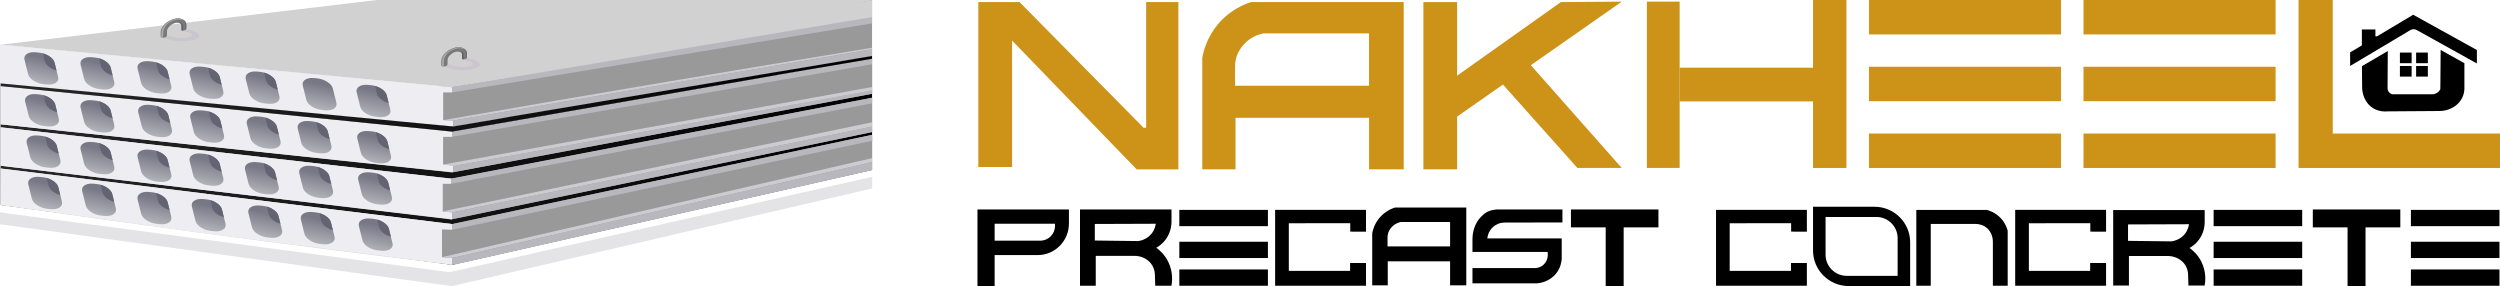 <?xml version="1.0" encoding="UTF-8"?>
<svg xmlns="http://www.w3.org/2000/svg" xmlns:xlink="http://www.w3.org/1999/xlink" id="Layer_1" version="1.1" viewBox="0 0 800 91.57">
  <defs>
    <style> .st0 { fill: url(#_Áåçûìÿííûé_ãðàäèåíò_1425); } .st1 { fill: #cbcbd0; } .st2 { fill: #b7bbb9; } .st3 { fill: url(#_Áåçûìÿííûé_ãðàäèåíò_1412); } .st4 { fill: #797979; } .st5 { fill: #d8d6d7; } .st6 { fill: url(#_Áåçûìÿííûé_ãðàäèåíò_1426); } .st7 { fill: url(#_Áåçûìÿííûé_ãðàäèåíò_1415); } .st8 { fill: #c5c6c4; } .st9 { fill: #e1dfe2; } .st10 { fill: url(#_Áåçûìÿííûé_ãðàäèåíò_1410); } .st11 { fill: url(#_Áåçûìÿííûé_ãðàäèåíò_1424); } .st12, .st13 { fill: #b8b7be; } .st14 { fill: #bcbcba; } .st15 { fill: url(#linear-gradient1); } .st16 { fill: #646373; } .st17 { fill: url(#_Áåçûìÿííûé_ãðàäèåíò_1420); } .st18 { fill: url(#_Áåçûìÿííûé_ãðàäèåíò_1419); } .st19 { fill: url(#_Áåçûìÿííûé_ãðàäèåíò_145); } .st20 { fill: url(#_Áåçûìÿííûé_ãðàäèåíò_1423); } .st21 { fill: #ededf2; } .st22 { fill: #95908f; } .st23 { fill: #9a9c9b; } .st13 { opacity: .39; } .st24 { fill: #959795; } .st25 { fill: url(#_Áåçûìÿííûé_ãðàäèåíò_148); } .st26 { fill: url(#_Áåçûìÿííûé_ãðàäèåíò_1422); } .st27 { fill: #c9c6cd; } .st28 { fill: #a9a9a7; } .st29 { fill: url(#_Áåçûìÿííûé_ãðàäèåíò_141); } .st30 { fill: url(#_Áåçûìÿííûé_ãðàäèåíò_142); } .st31 { fill: url(#_Áåçûìÿííûé_ãðàäèåíò_14); } .st32 { fill: #929492; } .st33 { fill: url(#_Áåçûìÿííûé_ãðàäèåíò_1427); } .st34 { fill: url(#_Áåçûìÿííûé_ãðàäèåíò_1418); } .st35 { fill: url(#_Áåçûìÿííûé_ãðàäèåíò_1417); } .st36 { fill: #cc9318; } .st37 { fill: #cfcfce; } .st38 { fill: #999; } .st39 { fill: #c7cac8; } .st40 { fill: url(#_Áåçûìÿííûé_ãðàäèåíò_149); } .st41 { fill: url(#_Áåçûìÿííûé_ãðàäèåíò_1413); } .st42 { fill: #a9a9a9; } .st43 { fill: url(#_Áåçûìÿííûé_ãðàäèåíò_1414); } .st44 { fill: #c9cac8; } .st45 { fill: #787877; } .st46 { fill: none; filter: url(#drop-shadow-1); } .st47 { fill: url(#_Áåçûìÿííûé_ãðàäèåíò_147); } .st48 { fill: #a9a7a6; } .st49 { fill: url(#_Áåçûìÿííûé_ãðàäèåíò_1411); } .st50 { fill: url(#_Áåçûìÿííûé_ãðàäèåíò_1421); } .st51 { fill: url(#linear-gradient); } .st52 { fill: #d1d1d1; } .st53 { fill: url(#_Áåçûìÿííûé_ãðàäèåíò_1416); } .st54 { fill: url(#_Áåçûìÿííûé_ãðàäèåíò_143); } .st55 { fill: #5c5c5c; } .st56 { fill: url(#_Áåçûìÿííûé_ãðàäèåíò_146); } .st57 { fill: #b9bab9; } .st58 { fill: url(#_Áåçûìÿííûé_ãðàäèåíò_144); } </style>
    <filter id="drop-shadow-1" x="-12" y="-8.43" width="309" height="116" filterUnits="userSpaceOnUse">
      <feOffset dx="2.83" dy="7"></feOffset>
      <feGaussianBlur result="blur" stdDeviation="5"></feGaussianBlur>
      <feFlood flood-color="#000" flood-opacity=".65"></feFlood>
      <feComposite in2="blur" operator="in"></feComposite>
      <feComposite in="SourceGraphic"></feComposite>
    </filter>
    <linearGradient id="linear-gradient" x1=".18" y1="51.76" x2="279.06" y2="51.76" gradientUnits="userSpaceOnUse">
      <stop offset="0" stop-color="#000" stop-opacity=".85"></stop>
      <stop offset="1" stop-color="#000"></stop>
    </linearGradient>
    <linearGradient id="_Áåçûìÿííûé_ãðàäèåíò_14" data-name="Áåçûìÿííûé ãðàäèåíò 14" x1="1727.25" y1="400.71" x2="1720.16" y2="388.44" gradientTransform="translate(1379.84 -535.56) rotate(165.94) scale(.79 -.66)" gradientUnits="userSpaceOnUse">
      <stop offset="0" stop-color="#b4b4bb"></stop>
      <stop offset=".85" stop-color="#787785"></stop>
    </linearGradient>
    <linearGradient id="_Áåçûìÿííûé_ãðàäèåíò_141" data-name="Áåçûìÿííûé ãðàäèåíò 14" x1="1730.94" y1="420.34" x2="1723.85" y2="408.07" xlink:href="#_Áåçûìÿííûé_ãðàäèåíò_14"></linearGradient>
    <linearGradient id="_Áåçûìÿííûé_ãðàäèåíò_142" data-name="Áåçûìÿííûé ãðàäèåíò 14" x1="1735.22" y1="442.24" x2="1728.14" y2="429.97" xlink:href="#_Áåçûìÿííûé_ãðàäèåíò_14"></linearGradient>
    <linearGradient id="_Áåçûìÿííûé_ãðàäèåíò_143" data-name="Áåçûìÿííûé ãðàäèåíò 14" x1="1757.34" y1="432.3" x2="1750.26" y2="420.04" xlink:href="#_Áåçûìÿííûé_ãðàäèåíò_14"></linearGradient>
    <linearGradient id="_Áåçûìÿííûé_ãðàäèåíò_144" data-name="Áåçûìÿííûé ãðàäèåíò 14" x1="1777.28" y1="423.03" x2="1770.19" y2="410.76" xlink:href="#_Áåçûìÿííûé_ãðàäèåíò_14"></linearGradient>
    <linearGradient id="_Áåçûìÿííûé_ãðàäèåíò_145" data-name="Áåçûìÿííûé ãðàäèåíò 14" x1="1753.42" y1="410.29" x2="1746.34" y2="398.02" xlink:href="#_Áåçûìÿííûé_ãðàäèåíò_14"></linearGradient>
    <linearGradient id="_Áåçûìÿííûé_ãðàäèåíò_146" data-name="Áåçûìÿííûé ãðàäèåíò 14" x1="1774.34" y1="402.09" x2="1767.26" y2="389.82" xlink:href="#_Áåçûìÿííûé_ãðàäèåíò_14"></linearGradient>
    <linearGradient id="_Áåçûìÿííûé_ãðàäèåíò_147" data-name="Áåçûìÿííûé ãðàäèåíò 14" x1="1769.14" y1="380.71" x2="1762.05" y2="368.45" xlink:href="#_Áåçûìÿííûé_ãðàäèåíò_14"></linearGradient>
    <linearGradient id="_Áåçûìÿííûé_ãðàäèåíò_148" data-name="Áåçûìÿííûé ãðàäèåíò 14" x1="1749.63" y1="388.93" x2="1742.55" y2="376.66" xlink:href="#_Áåçûìÿííûé_ãðàäèåíò_14"></linearGradient>
    <linearGradient id="_Áåçûìÿííûé_ãðàäèåíò_149" data-name="Áåçûìÿííûé ãðàäèåíò 14" x1="1806.57" y1="341.69" x2="1799.49" y2="329.43" xlink:href="#_Áåçûìÿííûé_ãðàäèåíò_14"></linearGradient>
    <linearGradient id="_Áåçûìÿííûé_ãðàäèåíò_1410" data-name="Áåçûìÿííûé ãðàäèåíò 14" x1="1828.54" y1="333.03" x2="1821.45" y2="320.76" xlink:href="#_Áåçûìÿííûé_ãðàäèåíò_14"></linearGradient>
    <linearGradient id="_Áåçûìÿííûé_ãðàäèåíò_1411" data-name="Áåçûìÿííûé ãðàäèåíò 14" x1="1850.06" y1="324.07" x2="1842.97" y2="311.8" xlink:href="#_Áåçûìÿííûé_ãðàäèåíò_14"></linearGradient>
    <linearGradient id="_Áåçûìÿííûé_ãðàäèåíò_1412" data-name="Áåçûìÿííûé ãðàäèåíò 14" x1="1743.44" y1="369.19" x2="1736.35" y2="356.92" xlink:href="#_Áåçûìÿííûé_ãðàäèåíò_14"></linearGradient>
    <linearGradient id="_Áåçûìÿííûé_ãðàäèåíò_1413" data-name="Áåçûìÿííûé ãðàäèåíò 14" x1="1722.96" y1="378.8" x2="1715.88" y2="366.54" xlink:href="#_Áåçûìÿííûé_ãðàäèåíò_14"></linearGradient>
    <linearGradient id="_Áåçûìÿííûé_ãðàäèåíò_1414" data-name="Áåçûìÿííûé ãðàäèåíò 14" x1="1765.16" y1="359.36" x2="1758.08" y2="347.1" xlink:href="#_Áåçûìÿííûé_ãðàäèåíò_14"></linearGradient>
    <linearGradient id="_Áåçûìÿííûé_ãðàäèåíò_1415" data-name="Áåçûìÿííûé ãðàäèåíò 14" x1="1786.68" y1="350.4" x2="1779.6" y2="338.13" xlink:href="#_Áåçûìÿííûé_ãðàäèåíò_14"></linearGradient>
    <linearGradient id="_Áåçûìÿííûé_ãðàäèåíò_1416" data-name="Áåçûìÿííûé ãðàäèåíò 14" x1="1810.6" y1="362.38" x2="1803.52" y2="350.11" xlink:href="#_Áåçûìÿííûé_ãðàäèåíò_14"></linearGradient>
    <linearGradient id="_Áåçûìÿííûé_ãðàäèåíò_1417" data-name="Áåçûìÿííûé ãðàäèåíò 14" x1="1832.76" y1="353.37" x2="1825.68" y2="341.1" xlink:href="#_Áåçûìÿííûé_ãðàäèåíò_14"></linearGradient>
    <linearGradient id="_Áåçûìÿííûé_ãðàäèåíò_1418" data-name="Áåçûìÿííûé ãðàäèåíò 14" x1="1853.92" y1="343.93" x2="1846.84" y2="331.67" xlink:href="#_Áåçûìÿííûé_ãðàäèåíò_14"></linearGradient>
    <linearGradient id="_Áåçûìÿííûé_ãðàäèåíò_1419" data-name="Áåçûìÿííûé ãðàäèåíò 14" x1="1790.73" y1="371.15" x2="1783.64" y2="358.88" xlink:href="#_Áåçûìÿííûé_ãðàäèåíò_14"></linearGradient>
    <linearGradient id="_Áåçûìÿííûé_ãðàäèåíò_1420" data-name="Áåçûìÿííûé ãðàäèåíò 14" x1="1815.26" y1="383.48" x2="1808.17" y2="371.21" xlink:href="#_Áåçûìÿííûé_ãðàäèåíò_14"></linearGradient>
    <linearGradient id="_Áåçûìÿííûé_ãðàäèåíò_1421" data-name="Áåçûìÿííûé ãðàäèåíò 14" x1="1836.87" y1="373.12" x2="1829.78" y2="360.85" xlink:href="#_Áåçûìÿííûé_ãðàäèåíò_14"></linearGradient>
    <linearGradient id="_Áåçûìÿííûé_ãðàäèåíò_1422" data-name="Áåçûìÿííûé ãðàäèåíò 14" x1="1857.37" y1="363.67" x2="1850.28" y2="351.4" xlink:href="#_Áåçûìÿííûé_ãðàäèåíò_14"></linearGradient>
    <linearGradient id="_Áåçûìÿííûé_ãðàäèåíò_1423" data-name="Áåçûìÿííûé ãðàäèåíò 14" x1="1795.21" y1="391.46" x2="1788.13" y2="379.19" xlink:href="#_Áåçûìÿííûé_ãðàäèåíò_14"></linearGradient>
    <linearGradient id="_Áåçûìÿííûé_ãðàäèåíò_1424" data-name="Áåçûìÿííûé ãðàäèåíò 14" x1="1819.41" y1="403.47" x2="1812.33" y2="391.2" xlink:href="#_Áåçûìÿííûé_ãðàäèåíò_14"></linearGradient>
    <linearGradient id="_Áåçûìÿííûé_ãðàäèåíò_1425" data-name="Áåçûìÿííûé ãðàäèåíò 14" x1="1840.35" y1="393.01" x2="1833.26" y2="380.74" xlink:href="#_Áåçûìÿííûé_ãðàäèåíò_14"></linearGradient>
    <linearGradient id="_Áåçûìÿííûé_ãðàäèåíò_1426" data-name="Áåçûìÿííûé ãðàäèåíò 14" x1="1860.82" y1="383.43" x2="1853.73" y2="371.16" xlink:href="#_Áåçûìÿííûé_ãðàäèåíò_14"></linearGradient>
    <linearGradient id="_Áåçûìÿííûé_ãðàäèåíò_1427" data-name="Áåçûìÿííûé ãðàäèåíò 14" x1="1798.82" y1="413.26" x2="1791.74" y2="400.99" xlink:href="#_Áåçûìÿííûé_ãðàäèåíò_14"></linearGradient>
    <linearGradient id="linear-gradient1" y1="30.01" x2="279.06" y2="30.01" xlink:href="#linear-gradient"></linearGradient>
  </defs>
  <g>
    <polygon class="st36" points="323.86 53.45 313.06 53.45 313.06 .67 326.26 .67 365.95 40.89 366.77 40.85 366.77 .67 377.08 .67 377.08 54.2 363.74 54.2 323.86 12.97 323.86 53.45"></polygon>
    <path class="st36" d="M400.32.67c-1.97.63-6.68,2.42-10.59,7.1-3.57,4.26-4.64,8.69-5,10.74v35.68h10.64v-16.49h42.73v16.49h11.09V.67h-48.87ZM438.1,27.44h-42.88v-6.1c0-1.47.27-2.93.89-4.26.55-1.18,1.42-2.53,2.78-3.73,2.11-1.86,4.35-2.46,5.42-2.67h33.78v16.77Z"></path>
    <rect class="st36" x="455.49" y=".67" width="10.79" height="53.52"></rect>
    <path class="st36" d="M518.98.52c-6.5.05-13.01.1-19.51.15l-34.11,24.19v13.09c4.88-3.43,10.7-7.47,15.58-10.9,7.94,8.9,15.88,17.79,23.82,26.69h14.19l-29.08-32.88c9.7-6.78,19.41-13.56,29.11-20.34Z"></path>
    <rect class="st36" x="527" y=".52" width="10.49" height="53.22"></rect>
    <rect class="st36" x="537.49" y="21.66" width="43.78" height="10.79"></rect>
    <rect class="st36" x="580.17" y="0" width="10.69" height="53.75"></rect>
    <rect class="st36" x="598.06" y="0" width="61.47" height="11.02"></rect>
    <rect class="st36" x="598.06" y="21.36" width="61.47" height="11.02"></rect>
    <rect class="st36" x="598.06" y="42.73" width="61.47" height="11.02"></rect>
    <rect class="st36" x="666.72" y="0" width="61.47" height="11.02"></rect>
    <rect class="st36" x="666.72" y="21.36" width="61.47" height="11.02"></rect>
    <rect class="st36" x="666.72" y="42.73" width="61.47" height="11.02"></rect>
    <polygon class="st36" points="746.48 42.73 746.48 0 735.54 0 735.54 42.73 735.54 53.75 746.48 53.75 800 53.75 800 42.73 746.48 42.73"></polygon>
    <g>
      <rect x="767.97" y="16.82" width="3.75" height="3.4"></rect>
      <rect x="773.16" y="16.82" width="3.75" height="3.4"></rect>
      <rect x="767.97" y="21.11" width="3.75" height="3.4"></rect>
      <rect x="773.16" y="21.11" width="3.75" height="3.4"></rect>
      <path d="M772.22,4.72l-11.56,6.9h-.53v-2.2h-4.33v5.1l-3.76,2.24v4.35l19.28-11.48c.62-.37,1.39-.38,2.02-.03l19.26,10.71v-4.31l-20.38-11.28Z"></path>
      <path d="M780.91,28.51c-.12.25-.34.63-.74.97-.7.59-1.47.67-1.76.68h-12.94c-.17-.05-.7-.24-1.08-.77-.29-.42-.35-.83-.37-1.02.02-4.01.05-8.02.07-12.04-2.76,1.61-5.51,3.23-8.27,4.84.02,2.25.04,4.5.06,6.76s.91,4.53,2.63,6.04c.02.02.04.04.06.05,2.16,1.86,4.85,1.68,5.35,1.62,5.58,0,11.16-.12,16.74-.12.76,0,3.05-.11,5.2-1.75l.05-.04c1.7-1.31,2.7-3.33,2.7-5.48v-8.02l-7.6-4.25-.1,12.54Z"></path>
    </g>
    <path d="M768.09,72.76h-11.12v18.81h-5.75v-18.81h-11.12v-5.73h28v5.73Z"></path>
    <polyline points="573.46 84.15 573.11 84.15 573.11 86.68 553.5 86.68 553.5 71.44 573.16 71.42 573.16 74.12 578.2 74.14 578.2 67.16 549.13 67.16 549.13 91.44 578.2 91.44 578.2 84.15 573.46 84.15 573.46 87.79"></polyline>
    <polyline points="669.2 84.15 668.85 84.15 668.85 86.68 649.24 86.68 649.24 71.44 668.9 71.42 668.9 74.12 673.94 74.14 673.94 67.16 644.86 67.16 644.86 91.44 673.94 91.44 673.94 84.15 669.2 84.15 669.2 87.79"></polyline>
    <path d="M704.46,83.78c-1.18-2.37-2.88-3.77-3.81-4.43.74-.41,2.33-1.43,3.51-3.4,1.23-2.06,1.34-4.03,1.34-4.88v-3.84h-29.28v24.14h5.04v-9.46h12.35c2.02,0,4,.81,5.27,2.37.01.01.02.03.04.04h0c.78.98,1.22,2.18,1.26,3.42s.08,2.41.12,3.62h5.19c.2-1.1.63-4.24-1.04-7.59ZM699.1,74.92c-1.57,1.91-3.75,2.25-4.28,2.32l-13.85-.17v-5.25c6.5-.02,13.01-.05,19.51-.07-.09.63-.37,1.94-1.38,3.18Z"></path>
    <g>
      <rect x="771.49" y="67.16" width="28.34" height="5.21"></rect>
      <rect x="771.49" y="77.36" width="28.34" height="5.21"></rect>
      <rect x="771.49" y="86.23" width="28.34" height="5.21"></rect>
    </g>
    <g>
      <rect x="708.36" y="67.16" width="28.34" height="5.21"></rect>
      <rect x="708.36" y="77.36" width="28.34" height="5.21"></rect>
      <rect x="708.36" y="86.23" width="28.34" height="5.21"></rect>
    </g>
    <g>
      <path d="M441.44,69.7c-1.67,1.98-2.17,4.04-2.33,5v16.6h4.97v-7.67h19.95v7.67h5.18v-24.89h-22.82c-.92.29-3.12,1.13-4.95,3.3ZM464.03,71.05v7.8h-20.02v-2.84c0-.68.13-1.36.42-1.98.26-.55.66-1.18,1.3-1.74.98-.87,2.03-1.15,2.53-1.24h15.78Z"></path>
      <polygon points="502.7 67.03 502.7 72.76 513.82 72.76 513.82 91.57 519.57 91.57 519.57 72.76 530.7 72.76 530.7 67.03 502.7 67.03"></polygon>
      <polygon points="408.04 91.44 437.12 91.44 437.12 84.15 432.38 84.15 432.03 84.15 432.03 86.68 412.42 86.68 412.42 71.44 432.08 71.42 432.08 74.12 437.12 74.14 437.12 67.16 408.04 67.16 408.04 91.44"></polygon>
      <path d="M475.29,68.18c-.37.27-.75.59-1.13.96-.21.2-.4.41-.58.61-1.62,1.87-2.39,4.33-2.39,6.8v4.06h24.03c.06.32.32,1.79-.59,3.25l-.03.04c-.74,1.17-2.03,1.88-3.42,1.88h-19.99v4.88h20.77c.6-.05,3.89-.41,6.08-3.25,1.38-1.79,1.64-3.68,1.71-4.51v-6.62h-23.81c.04-.44.27-2.24,1.83-3.64.58-.52,1.19-.85,1.73-1.06.69-.27,1.43-.37,2.17-.37,6.1,0,12.21-.02,18.31-.02v-4.16h-20.97c-1.32.1-2.65.37-3.71,1.16Z"></path>
      <path d="M370.03,79.28c.74-.42,2.33-1.45,3.51-3.44,1.23-2.08,1.34-4.07,1.34-4.93v-3.89h-29.28v24.41h5.04v-9.56h12.35c2.02,0,4,.82,5.27,2.4.01.01.02.03.04.05.78.99,1.22,2.2,1.26,3.46.04,1.22.08,2.44.12,3.66h5.19c.2-1.11.63-4.28-1.04-7.67-1.18-2.4-2.88-3.81-3.81-4.48ZM368.47,74.8c-1.57,1.93-3.75,2.27-4.28,2.34l-13.85-.17v-5.3c6.5-.02,13.01-.05,19.51-.07-.09.63-.37,1.96-1.38,3.21Z"></path>
      <rect x="377.39" y="67.16" width="28.34" height="5.21"></rect>
      <rect x="377.39" y="77.36" width="28.34" height="5.21"></rect>
      <rect x="377.39" y="86.23" width="28.34" height="5.21"></rect>
      <path d="M312.79,67.03v24.5h5.49v-9.9h13.77c5.53,0,10.01-4.53,10.01-10.13v-4.48h-29.28ZM337.6,72.28c0,2.61-2.1,4.73-4.68,4.73h-14.64v-5.41h19.32v.68Z"></path>
    </g>
    <path d="M599.82,66.16h-19.65v14c0,6.29,5.12,11.38,11.43,11.38h19.65v-14c0-6.29-5.12-11.38-11.43-11.38ZM607.24,88.27h-16.26c-3.76,0-6.8-3.03-6.8-6.78v-12.06h16.26c3.76,0,6.8,3.03,6.8,6.78v12.06Z"></path>
    <path d="M617.84,91.44v-19.79h14.25c1.4,0,2.78.46,3.81,1.4,0,0,.02.02.03.02.01,0,.02.02.03.03,1.17,1.1,1.76,2.68,1.76,4.29v14.05h4.74v-17.62c-.22-.82-.79-2.53-2.31-4.1-1.67-1.73-3.55-2.34-4.37-2.55h-22.56v24.27h4.62Z"></path>
  </g>
  <g>
    <polygon class="st46" points=".17 14.31 .18 65.6 144.65 84.73 279.06 54.47 279.06 0 119.72 0 .17 14.31"></polygon>
    <path class="st44" d="M138.09,27.89h.35c.17.13.39.21.47.44.04.1.04.2.02.31-.02.05-.02.09.03.11.01,0,.02,0,.03,0,.09-.08.02.04-.04-.06,0-.07.01-.14.01-.22,0-.21-.14-.48.25-.49.31,0,.39.15.33.43-.07.33.18.75-.27.98-.22.1-.44.1-.66.02-.54-.2-.57-.69-.65-1.15,0-.15.05-.27.14-.38Z"></path>
    <path class="st39" d="M138.09,27.89c0,.11,0,.22,0,.33.11.12.08.26.08.4,0,.07-.03.14-.06.2-.08.12-.17.22-.27.32-.05.05-.1.1-.16.14-.15.1-.3.2-.49.23-.08,0-.14-.02-.2-.08-.11-.21-.06-.43-.05-.65.03-.18.07-.35.17-.51.29-.24-.18-.08-.11-.21-.03-.07-.01-.13.05-.18h.52c.12.11.23.11.35,0h.17Z"></path>
    <path class="st32" d="M130.44,27.89c.02.05.05.1.06.16.04.13.14.29-.13.23-.11-.02-.24-.09-.29.04-.02.06.11.17.18.26-.27.14-.54.23-.84.1-.08-.06-.14-.14-.17-.24-.06-.21,0-.39.15-.55.35,0,.69,0,1.04,0Z"></path>
    <path class="st28" d="M133.22,28.41c-.1-.17-.1-.35,0-.52.06,0,.12,0,.17,0,.19.25.37.5.56.75.06.08.07.17-.01.22-.06.04-.19.06-.23.03-.17-.14-.33-.31-.49-.47Z"></path>
    <path class="st14" d="M135.83,27.89c-.17.22-.47.32-.58.62-.04.1-.15.19-.26.07-.08-.08-.13-.2-.03-.31.1-.11.18-.22.18-.37h.69Z"></path>
    <path class="st23" d="M137.91,27.89c-.12.17-.23.21-.35,0h.35Z"></path>
    <path class="st45" d="M137.04,27.89c0,.06.01.11.02.17-.12.1-.25.11-.37,0,0-.06,0-.12,0-.18h.35Z"></path>
    <path class="st2" d="M129.23,28.93c.06-.12.12-.24.18-.36.29,0,.58,0,.86,0-.2.25-.34.56-.72.62-.25.04-.29-.09-.32-.27Z"></path>
    <path class="st48" d="M134.95,29.11c0,.12,0,.23,0,.35-.06.06-.12.06-.18,0-.21-.37-.3-.8-.68-1.06-.02-.01,0-.12.02-.13.07-.03.17-.08.23-.05.07.02.11.12.16.19.15.24.21.53.44.72Z"></path>
    <path class="st24" d="M136.88,28.43c-.2.23-.45.23-.71.15.08-.27.37-.32.52-.52.12,0,.25,0,.37,0,.08.04.35-.07.16.19-.1.09-.16.25-.34.18Z"></path>
    <path class="st24" d="M136.18,28.58c-.05.06-.1.11-.16.17.05-.06.1-.11.16-.17Z"></path>
    <path class="st57" d="M138.61,29.29c.03.11.17.23,0,.34-.12,0-.23,0-.35,0-.38-.23-.42-.52-.16-.86,0-.18,0-.36,0-.54.05.09.16.19.15.28-.02.34.14.58.37.79Z"></path>
    <path class="st22" d="M138.78,28.41c.15.07.16.21.18.35,0,0,0,0,0,0-.06.05-.12.04-.17,0,0-.12,0-.23,0-.35Z"></path>
    <path class="st8" d="M136.88,28.43c.11-.06.23-.12.34-.18,0,.19.01.38-.17.5-.06-.11-.11-.22-.17-.33Z"></path>
    <polygon class="st51" points="279.06 18.8 279.06 54.36 257.18 59.3 252.35 60.4 167.3 79.61 162.46 80.71 146.64 84.28 144.65 84.73 141.02 84.25 65.47 74.25 .18 65.6 .18 27.54 144.65 42.11 158.99 39.63 163.42 38.85 177.3 36.45 188.35 34.52 249.26 23.96 253.73 23.19 279.06 18.8"></polygon>
    <polygon class="st38" points="279.06 18.8 279.06 30.01 145 55.11 144.65 55.17 144.65 42.13 277.85 18.93 279.06 18.8"></polygon>
    <path class="st9" d="M144.65,57.23"></path>
    <path class="st9" d="M145.58,57.23"></path>
    <polygon class="st38" points="279.06 31.27 279.06 42.26 144.31 70.26 144.31 57.23 279.06 31.27"></polygon>
    <polygon class="st5" points="144.65 42.14 144.65 55.18 68.18 47.03 66.08 46.81 .18 39.78 .18 27.54 66.58 34.24 144.65 42.14"></polygon>
    <polygon class="st5" points="144.65 57.23 144.65 70.26 144.43 70.23 144.3 70.22 68.1 61.13 65.38 60.81 .18 53.04 .18 40.73 66.27 48.27 141.77 56.9 144.3 57.19 144.44 57.21 144.65 57.23"></polygon>
    <path class="st5" d="M144.65,71.71v13.03c-25.88-3.13-52.01-6.45-78.38-9.97l-.1-.02c-.25-.02-.49-.06-.74-.1-1.49-.19-2.99-.39-4.49-.59-20.42-2.74-40.68-5.57-60.77-8.46v-11.67l66.15,8.14,78.32,9.64Z"></path>
    <g>
      <polygon class="st5" points="145.2 27.91 145.2 40.48 145.07 40.46 145 40.46 144.85 40.44 144.84 40.44 144.65 40.42 141.02 40.08 74.6 33.77 66.58 33 .18 26.69 .18 14.31 144.65 27.91 144.82 27.88 144.84 27.88 145.2 27.91"></polygon>
      <polygon class="st52" points="144.82 27.88 279.06 0 120.6 0 .17 14.31 144.65 27.92 144.82 27.88"></polygon>
    </g>
    <path class="st16" d="M107.12,30.79c-1.85-.52-3.42-1.71-3.73-2.97l-.62-2.5c1.85.52,3.42,1.71,3.73,2.97l.62,2.5Z"></path>
    <path class="st9" d="M141.03,27.58"></path>
    <polygon class="st38" points="144.65 40.48 141.03 40.11 141.03 27.58 144.65 27.92 146.01 27.63 146.64 40.14 144.65 40.48"></polygon>
    <polygon class="st38" points="144.65 54.78 141.03 54.42 141.03 41.89 144.65 42.22 146.01 41.94 146.64 54.45 144.65 54.78"></polygon>
    <polygon class="st38" points="279.09 45.05 279.06 45.05 279.06 54.36 146.64 84.29 146.64 84.4 144.65 84.73 141.02 84.28 141.02 71.37 144.65 71.71 279.06 43.14 279.09 45.05"></polygon>
    <path class="st38" d="M145.4,69.76c-.22.05-.47.11-.82.13-.45.02-.76-.04-1.16-.1-.38-.06-.94-.15-1.65-.23v-12.69l3.63.34,1.36-.28c.21,4.13.41,8.26.62,12.39-.79.18-1.42.32-1.98.45Z"></path>
    <polygon class="st38" points="279.06 15.74 279.06 17.91 145 40.41 144.65 40.48 144.65 27.91 279.06 0 279.06 15.46 279.06 15.74"></polygon>
    <polygon class="st21" points="144.66 27.92 144.66 29.57 141.82 29.57 141.82 36.2 141.82 38.44 145 38.57 145 40.48 67.29 33.01 67.29 20.67 144.66 27.92"></polygon>
    <polygon class="st21" points="144.65 42.13 144.65 43.79 141.79 43.79 141.79 50.42 141.79 52.66 145 52.93 145 55.11 66.08 46.8 66.58 34.25 144.65 42.13"></polygon>
    <polygon class="st21" points="144.31 57.15 144.31 58.81 141.44 58.81 141.44 65.44 141.44 67.68 144.65 67.95 144.65 70.13 65.38 60.81 66.27 48.28 144.31 57.15"></polygon>
    <polygon class="st21" points="144.65 71.71 144.65 73.52 141.44 73.41 141.44 80.04 141.44 82.28 144.65 82.55 144.65 84.74 65.43 74.66 66.33 62.07 144.65 71.71"></polygon>
    <path class="st1" d="M279.06,15.74l-134.06,22.84-.35-.02-2.86-.12c.95-.16,1.91-.33,2.86-.49,22.47-3.93,44.96-7.78,67.47-11.57,22.26-3.75,44.66-7.48,66.94-11.11v.47Z"></path>
    <polygon class="st1" points="279.06 27.84 279.06 29.01 145 53.14 144.65 53.09 141.79 52.66 144.65 52.14 279.06 27.84"></polygon>
    <polygon class="st12" points="279.06 15.74 279.06 17.91 145 40.48 145 38.58 279.06 15.74"></polygon>
    <path class="st52" d="M279.06,0v6.6l-134.41,21.32c29.34-6.71,59.32-13.17,89.95-19.31C249.54,5.61,264.36,2.74,279.06,0Z"></path>
    <path class="st31" d="M118.96,42.04l-1.02-.1c-2.36-.23-3.99.84-3.6,2.39l1.15,4.61c.38,1.54,2.63,2.99,5,3.22l1.02.1c2.36.23,3.99-.84,3.6-2.39l-1.15-4.61c-.38-1.54-2.63-2.99-5-3.22Z"></path>
    <path class="st16" d="M124.58,47.76c-1.85-.52-3.42-1.71-3.73-2.97l-.62-2.5c1.85.52,3.42,1.71,3.73,2.97l.62,2.5Z"></path>
    <path class="st29" d="M119.25,55.25l-1.02-.1c-2.36-.23-3.99.84-3.6,2.39l1.15,4.61c.38,1.54,2.63,2.99,5,3.22l1.02.1c2.36.23,3.99-.84,3.6-2.39l-1.15-4.61c-.38-1.54-2.63-2.99-5-3.22Z"></path>
    <path class="st16" d="M124.87,60.96c-1.85-.52-3.42-1.71-3.73-2.97l-.62-2.5c1.85.52,3.42,1.71,3.73,2.97l.62,2.5Z"></path>
    <path class="st30" d="M119.46,70.03l-1.02-.1c-2.36-.23-3.99.84-3.6,2.39l1.15,4.61c.38,1.54,2.63,2.99,5,3.22l1.02.1c2.36.23,3.99-.84,3.6-2.39l-1.15-4.61c-.38-1.54-2.63-2.99-5-3.22Z"></path>
    <path class="st16" d="M125.08,75.74c-1.85-.52-3.42-1.71-3.73-2.97l-.62-2.5c1.85.52,3.42,1.71,3.73,2.97l.62,2.5Z"></path>
    <path class="st54" d="M100.9,67.95l-1.02-.1c-2.36-.23-3.99.84-3.6,2.39l1.15,4.61c.38,1.54,2.63,2.99,5,3.22l1.02.1c2.36.23,3.99-.84,3.6-2.39l-1.15-4.61c-.38-1.54-2.63-2.99-5-3.22Z"></path>
    <path class="st16" d="M106.52,73.66c-1.85-.52-3.42-1.71-3.73-2.97l-.62-2.5c1.85.52,3.42,1.71,3.73,2.97l.62,2.5Z"></path>
    <path class="st58" d="M84.11,65.87l-1.02-.1c-2.36-.23-3.99.84-3.6,2.39l1.15,4.61c.38,1.54,2.63,2.99,5,3.22l1.02.1c2.36.23,3.99-.84,3.6-2.39l-1.15-4.61c-.38-1.54-2.63-2.99-5-3.22Z"></path>
    <path class="st16" d="M89.73,71.58c-1.85-.52-3.42-1.71-3.73-2.97l-.62-2.5c1.85.52,3.42,1.71,3.73,2.97l.62,2.5Z"></path>
    <path class="st19" d="M100.39,53.17l-1.02-.1c-2.36-.23-3.99.84-3.6,2.39l1.15,4.61c.38,1.54,2.63,2.99,5,3.22l1.02.1c2.36.23,3.99-.84,3.6-2.39l-1.15-4.61c-.38-1.54-2.63-2.99-5-3.22Z"></path>
    <path class="st16" d="M106.01,58.89c-1.85-.52-3.42-1.71-3.73-2.97l-.62-2.5c1.85.52,3.42,1.71,3.73,2.97l.62,2.5Z"></path>
    <path class="st56" d="M83.03,51.97l-1.02-.1c-2.36-.23-3.99.84-3.6,2.39l1.15,4.61c.38,1.54,2.63,2.99,5,3.22l1.02.1c2.36.23,3.99-.84,3.6-2.39l-1.15-4.61c-.38-1.54-2.63-2.99-5-3.22Z"></path>
    <path class="st16" d="M88.65,57.69c-1.85-.52-3.42-1.71-3.73-2.97l-.62-2.5c1.85.52,3.42,1.71,3.73,2.97l.62,2.5Z"></path>
    <path class="st47" d="M83.61,37.36l-1.02-.1c-2.36-.23-3.99.84-3.6,2.39l1.15,4.61c.38,1.54,2.63,2.99,5,3.22l1.02.1c2.36.23,3.99-.84,3.6-2.39l-1.15-4.61c-.38-1.54-2.63-2.99-5-3.22Z"></path>
    <path class="st16" d="M89.23,43.07c-1.85-.52-3.42-1.71-3.73-2.97l-.62-2.5c1.85.52,3.42,1.71,3.73,2.97l.62,2.5Z"></path>
    <path class="st25" d="M99.89,38.84l-1.02-.1c-2.36-.23-3.99.84-3.6,2.39l1.15,4.61c.38,1.54,2.63,2.99,5,3.22l1.02.1c2.36.23,3.99-.84,3.6-2.39l-1.15-4.61c-.38-1.54-2.63-2.99-5-3.22Z"></path>
    <path class="st16" d="M105.51,44.55c-1.85-.52-3.42-1.71-3.73-2.97l-.62-2.5c1.85.52,3.42,1.71,3.73,2.97l.62,2.5Z"></path>
    <polygon class="st12" points="144.65 27.91 279.06 5.47 279.06 7.48 144.65 29.57 144.65 27.91"></polygon>
    <polygon class="st12" points="279.06 18.7 279.06 18.8 279.05 20.57 144.65 43.77 144.65 42.11 279.06 18.7"></polygon>
    <polygon class="st12" points="279.06 28.9 279.06 30.01 145 55.11 145 53.14 279.06 28.9"></polygon>
    <polygon class="st12" points="279.06 31.27 279.06 33.07 144.31 58.81 144.31 57.15 279.06 31.27"></polygon>
    <polygon class="st1" points="279.06 39.12 279.06 40.52 144.65 67.95 144.31 67.92 141.44 67.67 144.31 67.08 279.06 39.12"></polygon>
    <polygon class="st12" points="279.06 40.52 279.06 42.26 144.65 70.13 144.65 67.95 279.06 40.52"></polygon>
    <polygon class="st12" points="279.09 45.05 279.06 45.05 144.65 73.52 144.65 71.71 279.06 43.14 279.09 45.05"></polygon>
    <polygon class="st1" points="279.06 50.6 279.06 51.87 144.65 82.55 141.44 82.28 279.06 50.6"></polygon>
    <polygon class="st12" points="279.06 51.87 279.06 54.47 146.64 84.4 144.65 84.73 144.65 82.55 279.06 51.87"></polygon>
    <g>
      <path class="st27" d="M143.66,21.85l-2.08-.6c-.13-.04-.2-.11-.22-.19-.02-.1.02-.21.12-.32.07-.08.16-.15.27-.22h0c.46-.24,1.13-.14,1.82.06l1.73.5c1.27.37,3.19.43,4.53.16,0,0,0,0,0,0h0c.14-.03.27-.06.39-.09,1.44-.41,1.37-1.11-.11-1.53l-2.08-.6c-.22-.06-.19-.19-.09-.31.08-.09.3-.26.72-.3.05,0,.1,0,.14,0,.31.02.65.09.99.19l1.71.49c2.39.69,2.74,2.02.74,2.75-.39.14-.82.26-1.3.36,0,0,0,0-.01,0-.2.04-.41.08-.63.11,0,0-.01,0-.01,0-2.15.33-4.7.1-6.66-.46Z"></path>
      <path class="st4" d="M141.2,19.65v1.32c0,.08.08.15.21.2.15.06.35.09.58.09.15,0,.32,0,.48-.03h0c.6-.12.75-.5.75-.94v-1.1c0-.81.79-1.79,1.87-2.34h0s0,0,0,0c.11-.06.22-.1.34-.15,1.34-.53,2.45-.16,2.45.78v1.32c0,.14.22.19.47.19.18,0,.57-.02.83-.22.02-.02.04-.05.06-.07.11-.16.15-.37.15-.59v-1.08c0-1.52-2-2.32-4.14-1.67-.41.13-.81.29-1.19.48,0,0,0,0-.01,0-.16.08-.32.17-.48.26,0,0,0,0,0,0-1.55.92-2.37,2.3-2.37,3.54Z"></path>
      <path class="st55" d="M145.1,16.85c.11-.05.22-.1.33-.15,1.34-.53,2.45-.16,2.45.78v1.32c0,.14.22.19.47.19,0-.28,0-1.43-.02-1.58-.05-.44-.97-1.74-3.23-.56Z"></path>
      <path class="st55" d="M144.06,15.84c.62-.3,2.02-.72,3.26-.55,1.86.24,1.86,1.42,1.86,1.64v1.85s.04-.05.06-.07c.11-.16.15-.37.15-.59v-1.08c0-1.52-2-2.32-4.14-1.67-.41.13-.81.29-1.19.48Z"></path>
      <path class="st42" d="M141.41,21.17c.15.06.35.09.58.09,0-2.76.31-2.94.77-3.68.48-.77,1.27-1.33,2.86-1.89,2.07-.72,3.35.45,2.96.04-.39-.42-1.43-.61-2.14-.53-.71.09-2.3.58-3.59,1.62-1.53,1.25-1.45,2.87-1.44,4.15,0,.07,0,.13,0,.19Z"></path>
    </g>
    <g>
      <path class="st27" d="M53.88,12.63l-2.08-.6c-.13-.04-.2-.11-.22-.19-.02-.1.02-.21.12-.32.07-.08.16-.15.27-.22h0c.46-.24,1.13-.14,1.82.06l1.73.5c1.27.37,3.19.43,4.53.16,0,0,0,0,0,0h0c.14-.03.27-.06.39-.09,1.44-.41,1.37-1.11-.11-1.53l-2.08-.6c-.22-.06-.19-.19-.09-.31.08-.09.3-.26.72-.3.05,0,.1,0,.14,0,.31.02.65.09.99.19l1.71.49c2.39.69,2.74,2.02.74,2.75-.39.14-.82.26-1.3.36,0,0,0,0-.01,0-.2.04-.41.08-.63.11,0,0-.01,0-.01,0-2.15.33-4.7.1-6.66-.46Z"></path>
      <path class="st4" d="M51.42,10.43v1.32c0,.08.08.15.21.2.15.06.35.09.58.09.15,0,.32,0,.48-.03h0c.6-.12.75-.5.75-.94v-1.1c0-.81.79-1.79,1.87-2.34,0,0,0,0,0,0h0c.11-.06.22-.11.33-.15,1.34-.53,2.45-.16,2.45.78v1.32c0,.14.22.19.47.19.18,0,.57-.02.83-.22.02-.02.04-.05.06-.07.11-.16.15-.37.15-.59v-1.08c0-1.52-2-2.32-4.14-1.67-.41.13-.81.29-1.19.48,0,0,0,0-.01,0-.16.08-.32.17-.48.26,0,0,0,0,0,0-1.55.92-2.37,2.3-2.37,3.54Z"></path>
      <path class="st55" d="M55.32,7.63c.11-.05.22-.1.33-.15,1.34-.53,2.45-.16,2.45.78v1.32c0,.14.22.19.47.19,0-.28,0-1.43-.02-1.58-.05-.44-.97-1.74-3.23-.56Z"></path>
      <path class="st55" d="M54.28,6.62c.62-.3,2.02-.72,3.26-.55,1.86.24,1.86,1.42,1.86,1.64v1.85s.04-.05.06-.07c.11-.16.15-.37.15-.59v-1.08c0-1.52-2-2.32-4.14-1.67-.41.13-.81.29-1.19.48Z"></path>
      <path class="st42" d="M51.63,11.95c.15.06.35.09.58.09,0-2.76.31-2.94.77-3.68.48-.77,1.27-1.33,2.86-1.89,2.07-.72,3.35.45,2.96.04-.39-.42-1.43-.61-2.14-.53-.71.09-2.3.58-3.59,1.62-1.53,1.25-1.45,2.87-1.44,4.15,0,.07,0,.13,0,.19Z"></path>
    </g>
    <polygon class="st5" points="279.09 45.05 279.06 45.05 279.06 43.14 279.09 45.05"></polygon>
    <polygon class="st21" points="67.29 20.67 .17 14.31 .18 26.69 67.29 33.01 67.29 20.67"></polygon>
    <g>
      <path class="st40" d="M48.65,19.7l-1.02-.1c-2.36-.23-3.99.84-3.6,2.39l1.15,4.61c.38,1.54,2.63,2.99,5,3.22l1.02.1c2.36.23,3.99-.84,3.6-2.39l-1.15-4.61c-.38-1.54-2.63-2.99-5-3.22Z"></path>
      <path class="st16" d="M54.27,25.42c-1.85-.52-3.42-1.71-3.73-2.97l-.62-2.5c1.85.52,3.42,1.71,3.73,2.97l.62,2.5Z"></path>
      <path class="st10" d="M30.41,18.41l-1.02-.1c-2.36-.23-3.99.84-3.6,2.39l1.15,4.61c.38,1.54,2.63,2.99,5,3.22l1.02.1c2.36.23,3.99-.84,3.6-2.39l-1.15-4.61c-.38-1.54-2.63-2.99-5-3.22Z"></path>
      <path class="st16" d="M36.03,24.12c-1.85-.52-3.42-1.71-3.73-2.97l-.62-2.5c1.85.52,3.42,1.71,3.73,2.97l.62,2.5Z"></path>
      <path class="st49" d="M12.46,16.83l-1.02-.1c-2.36-.23-3.99.84-3.6,2.39l1.15,4.61c.38,1.54,2.63,2.99,5,3.22l1.02.1c2.36.23,3.99-.84,3.6-2.39l-1.15-4.61c-.38-1.54-2.63-2.99-5-3.22Z"></path>
      <path class="st16" d="M18.08,22.55c-1.85-.52-3.42-1.71-3.73-2.97l-.62-2.5c1.85.52,3.42,1.71,3.73,2.97l.62,2.5Z"></path>
      <path class="st3" d="M101.5,25.08l-1.02-.1c-2.36-.23-3.99.84-3.6,2.39l1.15,4.61c.38,1.54,2.63,2.99,5,3.22l1.02.1c2.36.23,3.99-.84,3.6-2.39l-1.15-4.61c-.38-1.54-2.63-2.99-5-3.22Z"></path>
      <path class="st41" d="M118.75,27.26l-1.02-.1c-2.36-.23-3.99.84-3.6,2.39l1.15,4.61c.38,1.54,2.63,2.99,5,3.22l1.02.1c2.36.23,3.99-.84,3.6-2.39l-1.15-4.61c-.38-1.54-2.63-2.99-5-3.22Z"></path>
      <path class="st16" d="M124.37,32.98c-1.85-.52-3.42-1.71-3.73-2.97l-.62-2.5c1.85.52,3.42,1.71,3.73,2.97l.62,2.5Z"></path>
      <path class="st43" d="M83.26,23l-1.02-.1c-2.36-.23-3.99.84-3.6,2.39l1.15,4.61c.38,1.54,2.63,2.99,5,3.22l1.02.1c2.36.23,3.99-.84,3.6-2.39l-1.15-4.61c-.38-1.54-2.63-2.99-5-3.22Z"></path>
      <path class="st16" d="M88.88,28.71c-1.85-.52-3.42-1.71-3.73-2.97l-.62-2.5c1.85.52,3.42,1.71,3.73,2.97l.62,2.5Z"></path>
      <path class="st7" d="M65.31,21.42l-1.02-.1c-2.36-.23-3.99.84-3.6,2.39l1.15,4.61c.38,1.54,2.63,2.99,5,3.22l1.02.1c2.36.23,3.99-.84,3.6-2.39l-1.15-4.61c-.38-1.54-2.63-2.99-5-3.22Z"></path>
      <path class="st16" d="M70.93,27.14c-1.85-.52-3.42-1.71-3.73-2.97l-.62-2.5c1.85.52,3.42,1.71,3.73,2.97l.62,2.5Z"></path>
    </g>
    <polygon class="st21" points="66.58 34.24 .18 27.54 .18 39.78 66.08 46.8 66.58 34.24"></polygon>
    <g>
      <path class="st53" d="M48.86,33.65l-1.02-.1c-2.36-.23-3.99.84-3.6,2.39l1.15,4.61c.38,1.54,2.63,2.99,5,3.22l1.02.1c2.36.23,3.99-.84,3.6-2.39l-1.15-4.61c-.38-1.54-2.63-2.99-5-3.22Z"></path>
      <path class="st16" d="M54.48,39.36c-1.85-.52-3.42-1.71-3.73-2.97l-.62-2.5c1.85.52,3.42,1.71,3.73,2.97l.62,2.5Z"></path>
      <path class="st35" d="M30.41,32.17l-1.02-.1c-2.36-.23-3.99.84-3.6,2.39l1.15,4.61c.38,1.54,2.63,2.99,5,3.22l1.02.1c2.36.23,3.99-.84,3.6-2.39l-1.15-4.61c-.38-1.54-2.63-2.99-5-3.22Z"></path>
      <path class="st16" d="M36.03,37.88c-1.85-.52-3.42-1.71-3.73-2.97l-.62-2.5c1.85.52,3.42,1.71,3.73,2.97l.62,2.5Z"></path>
      <g>
        <path class="st34" d="M12.67,30.23l-1.02-.1c-2.36-.23-3.99.84-3.6,2.39l1.15,4.61c.38,1.54,2.63,2.99,5,3.22l1.02.1c2.36.23,3.99-.84,3.6-2.39l-1.15-4.61c-.38-1.54-2.63-2.99-5-3.22Z"></path>
        <path class="st16" d="M18.29,35.94c-1.85-.52-3.42-1.71-3.73-2.97l-.62-2.5c1.85.52,3.42,1.71,3.73,2.97l.62,2.5Z"></path>
      </g>
      <path class="st18" d="M65.52,35.42l-1.02-.1c-2.36-.23-3.99.84-3.6,2.39l1.15,4.61c.38,1.54,2.63,2.99,5,3.22l1.02.1c2.36.23,3.99-.84,3.6-2.39l-1.15-4.61c-.38-1.54-2.63-2.99-5-3.22Z"></path>
      <path class="st16" d="M71.14,41.13c-1.85-.52-3.42-1.71-3.73-2.97l-.62-2.5c1.85.52,3.42,1.71,3.73,2.97l.62,2.5Z"></path>
    </g>
    <polygon class="st21" points="66.27 48.28 .18 40.73 .18 53.04 65.38 60.81 66.27 48.28"></polygon>
    <g>
      <path class="st17" d="M48.65,47.99l-1.02-.1c-2.36-.23-3.99.84-3.6,2.39l1.15,4.61c.38,1.54,2.63,2.99,5,3.22l1.02.1c2.36.23,3.99-.84,3.6-2.39l-1.15-4.61c-.38-1.54-2.63-2.99-5-3.22Z"></path>
      <path class="st16" d="M54.27,53.7c-1.85-.52-3.42-1.71-3.73-2.97l-.62-2.5c1.85.52,3.42,1.71,3.73,2.97l.62,2.5Z"></path>
      <path class="st50" d="M30.41,45.54l-1.02-.1c-2.36-.23-3.99.84-3.6,2.39l1.15,4.61c.38,1.54,2.63,2.99,5,3.22l1.02.1c2.36.23,3.99-.84,3.6-2.39l-1.15-4.61c-.38-1.54-2.63-2.99-5-3.22Z"></path>
      <path class="st16" d="M36.03,51.25c-1.85-.52-3.42-1.71-3.73-2.97l-.62-2.5c1.85.52,3.42,1.71,3.73,2.97l.62,2.5Z"></path>
      <path class="st26" d="M13.17,43.46l-1.02-.1c-2.36-.23-3.99.84-3.6,2.39l1.15,4.61c.38,1.54,2.63,2.99,5,3.22l1.02.1c2.36.23,3.99-.84,3.6-2.39l-1.15-4.61c-.38-1.54-2.63-2.99-5-3.22Z"></path>
      <path class="st16" d="M18.79,49.17c-1.85-.52-3.42-1.71-3.73-2.97l-.62-2.5c1.85.52,3.42,1.71,3.73,2.97l.62,2.5Z"></path>
    </g>
    <g>
      <path class="st20" d="M65.31,49.22l-1.02-.1c-2.36-.23-3.99.84-3.6,2.39l1.15,4.61c.38,1.54,2.63,2.99,5,3.22l1.02.1c2.36.23,3.99-.84,3.6-2.39l-1.15-4.61c-.38-1.54-2.63-2.99-5-3.22Z"></path>
      <path class="st16" d="M70.93,54.93c-1.85-.52-3.42-1.71-3.73-2.97l-.62-2.5c1.85.52,3.42,1.71,3.73,2.97l.62,2.5Z"></path>
    </g>
    <polygon class="st21" points="66.34 62.04 .23 53.91 .18 65.6 65.43 74.66 66.34 62.04"></polygon>
    <g>
      <path class="st11" d="M48.65,61.52l-1.02-.1c-2.36-.23-3.99.84-3.6,2.39l1.15,4.61c.38,1.54,2.63,2.99,5,3.22l1.02.1c2.36.23,3.99-.84,3.6-2.39l-1.15-4.61c-.38-1.54-2.63-2.99-5-3.22Z"></path>
      <path class="st16" d="M54.27,67.23c-1.85-.52-3.42-1.71-3.73-2.97l-.62-2.5c1.85.52,3.42,1.71,3.73,2.97l.62,2.5Z"></path>
      <path class="st0" d="M30.92,58.88l-1.02-.1c-2.36-.23-3.99.84-3.6,2.39l1.15,4.61c.38,1.54,2.63,2.99,5,3.22l1.02.1c2.36.23,3.99-.84,3.6-2.39l-1.15-4.61c-.38-1.54-2.63-2.99-5-3.22Z"></path>
      <path class="st16" d="M36.54,64.59c-1.85-.52-3.42-1.71-3.73-2.97l-.62-2.5c1.85.52,3.42,1.71,3.73,2.97l.62,2.5Z"></path>
      <path class="st6" d="M13.67,56.71l-1.02-.1c-2.36-.23-3.99.84-3.6,2.39l1.15,4.61c.38,1.54,2.63,2.99,5,3.22l1.02.1c2.36.23,3.99-.84,3.6-2.39l-1.15-4.61c-.38-1.54-2.63-2.99-5-3.22Z"></path>
      <path class="st16" d="M19.29,62.42c-1.85-.52-3.42-1.71-3.73-2.97l-.62-2.5c1.85.52,3.42,1.71,3.73,2.97l.62,2.5Z"></path>
    </g>
    <g>
      <path class="st33" d="M66.02,63.79l-1.02-.1c-2.36-.23-3.99.84-3.6,2.39l1.15,4.61c.38,1.54,2.63,2.99,5,3.22l1.02.1c2.36.23,3.99-.84,3.6-2.39l-1.15-4.61c-.38-1.54-2.63-2.99-5-3.22Z"></path>
      <path class="st16" d="M71.64,69.51c-1.85-.52-3.42-1.71-3.73-2.97l-.62-2.5c1.85.52,3.42,1.71,3.73,2.97l.62,2.5Z"></path>
    </g>
    <path class="st37" d="M206.79,24.15c.06-.06.11-.12.17-.18-.04.08.08.3-.17.18Z"></path>
    <polygon class="st15" points="253.64 22.19 249.16 22.93 247.74 23.16 163.42 37.32 158.87 38.14 145.2 40.44 145.08 40.46 145.07 40.46 145 40.48 144.79 40.45 144.78 40.45 144.65 40.44 141.02 40.1 .18 26.69 .18 27.54 144.65 42.11 158.99 39.61 163.42 38.84 249.16 23.91 249.16 23.89 253.73 23.11 279.06 18.8 279.06 17.91 253.64 22.19"></polygon>
    <polygon class="st13" points="0 67.95 143.83 87.11 279.09 56.58 279.09 60.31 144.58 91.57 0 71.76 0 67.95"></polygon>
  </g>
</svg>
